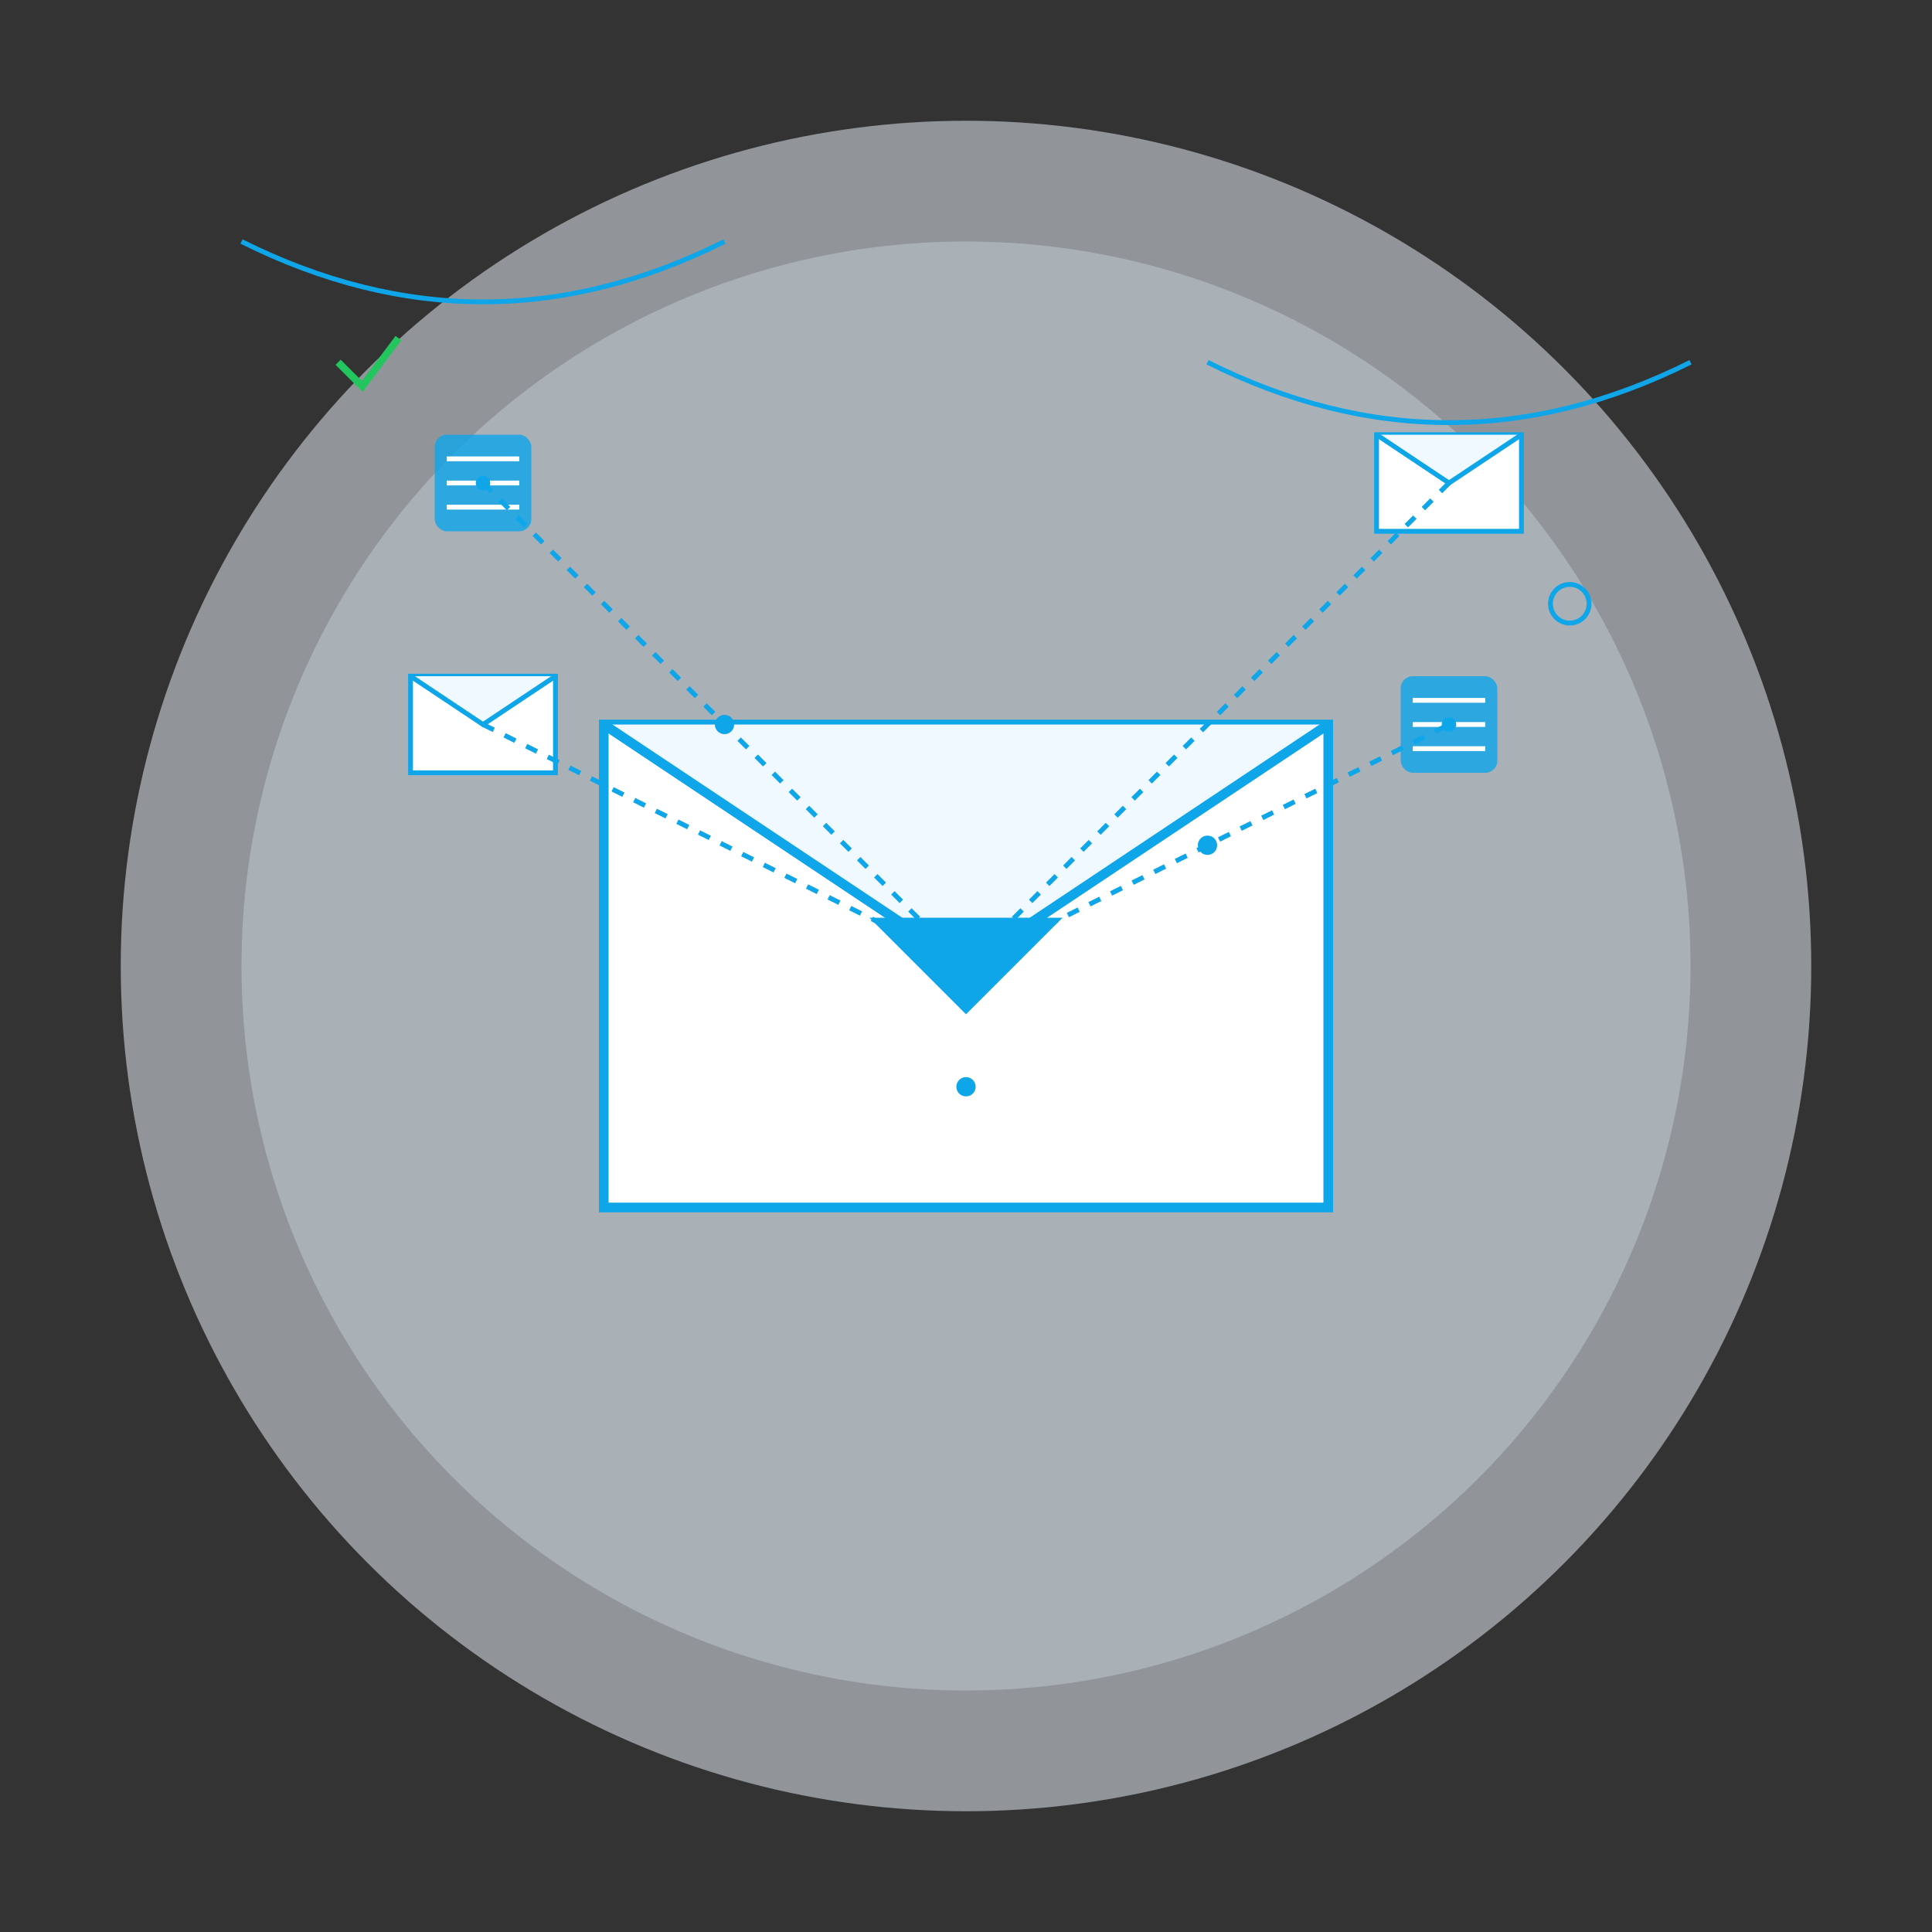 <?xml version="1.0" encoding="UTF-8"?>
<svg width="800" height="800" viewBox="0 0 800 800" fill="none" xmlns="http://www.w3.org/2000/svg">
  <rect x="0" y="0" width="800" height="800" fill="#333333" stroke="none"/>
  <!-- Background Elements -->
  <circle cx="400" cy="400" r="350" fill="#f0f9ff" opacity="0.5"/>
  <circle cx="400" cy="400" r="300" fill="#e0f2fe" opacity="0.3"/>
  
  <!-- Central Hub -->
  <g transform="translate(400, 400)">
    <!-- Main Envelope Body -->
    <path d="M-150 -100 L150 -100 L150 100 L-150 100 Z" fill="#ffffff" stroke="#0ea5e9" stroke-width="4">
      <animate attributeName="opacity" values="0;1" dur="1s" begin="0s" fill="freeze"/>
    </path>
    
    <!-- Envelope Flap -->
    <path d="M-150 -100 L0 0 L150 -100" fill="#f0f9ff" stroke="#0ea5e9" stroke-width="4">
      <animate attributeName="opacity" values="0;1" dur="1s" begin="0.5s" fill="freeze"/>
    </path>
    
    <!-- Mail Icon -->
    <g transform="translate(0, 0)">
      <path d="M-40 -20 L40 -20 L0 20 Z" fill="#0ea5e9">
        <animate attributeName="opacity" values="0;1" dur="1s" begin="1s" fill="freeze"/>
      </path>
    </g>
  </g>
  
  <!-- Outgoing Envelopes -->
  <g>
    <!-- Envelope 1 -->
    <g transform="translate(200, 300)">
      <path d="M-30 -20 L30 -20 L30 20 L-30 20 Z" fill="#ffffff" stroke="#0ea5e9" stroke-width="2">
        <animate attributeName="transform" values="translate(200,300) scale(1);translate(100,200) scale(0.8)" dur="3s" repeatCount="indefinite"/>
      </path>
      <path d="M-30 -20 L0 0 L30 -20" fill="#f0f9ff" stroke="#0ea5e9" stroke-width="2"/>
    </g>
    
    <!-- Envelope 2 -->
    <g transform="translate(600, 200)">
      <path d="M-30 -20 L30 -20 L30 20 L-30 20 Z" fill="#ffffff" stroke="#0ea5e9" stroke-width="2">
        <animate attributeName="transform" values="translate(600,200) scale(1);translate(700,300) scale(0.8)" dur="3s" repeatCount="indefinite"/>
      </path>
      <path d="M-30 -20 L0 0 L30 -20" fill="#f0f9ff" stroke="#0ea5e9" stroke-width="2"/>
    </g>
  </g>
  
  <!-- Incoming Signals -->
  <g>
    <!-- Signal Wave 1 -->
    <path d="M100 100 Q200 150 300 100" stroke="#0ea5e9" stroke-width="2" fill="none">
      <animate attributeName="d" values="M100 100 Q200 150 300 100;M100 100 Q200 50 300 100;M100 100 Q200 150 300 100" dur="2s" repeatCount="indefinite"/>
      <animate attributeName="opacity" values="0;1;0" dur="2s" repeatCount="indefinite"/>
    </path>
    
    <!-- Signal Wave 2 -->
    <path d="M500 150 Q600 200 700 150" stroke="#0ea5e9" stroke-width="2" fill="none">
      <animate attributeName="d" values="M500 150 Q600 200 700 150;M500 150 Q600 100 700 150;M500 150 Q600 200 700 150" dur="2s" begin="1s" repeatCount="indefinite"/>
      <animate attributeName="opacity" values="0;1;0" dur="2s" begin="1s" repeatCount="indefinite"/>
    </path>
  </g>
  
  <!-- Server Infrastructure -->
  <g>
    <!-- Server 1 -->
    <g transform="translate(200, 200)">
      <rect x="-20" y="-20" width="40" height="40" rx="5" fill="#0ea5e9" opacity="0.8">
        <animate attributeName="y" values="-20;-10;-20" dur="3s" repeatCount="indefinite"/>
      </rect>
      <!-- Server Lines -->
      <line x1="-15" y1="-10" x2="15" y2="-10" stroke="#ffffff" stroke-width="2"/>
      <line x1="-15" y1="0" x2="15" y2="0" stroke="#ffffff" stroke-width="2"/>
      <line x1="-15" y1="10" x2="15" y2="10" stroke="#ffffff" stroke-width="2"/>
    </g>
    
    <!-- Server 2 -->
    <g transform="translate(600, 300)">
      <rect x="-20" y="-20" width="40" height="40" rx="5" fill="#0ea5e9" opacity="0.8">
        <animate attributeName="y" values="-20;-10;-20" dur="3s" begin="0.5s" repeatCount="indefinite"/>
      </rect>
      <!-- Server Lines -->
      <line x1="-15" y1="-10" x2="15" y2="-10" stroke="#ffffff" stroke-width="2"/>
      <line x1="-15" y1="0" x2="15" y2="0" stroke="#ffffff" stroke-width="2"/>
      <line x1="-15" y1="10" x2="15" y2="10" stroke="#ffffff" stroke-width="2"/>
    </g>
  </g>
  
  <!-- Connection Network -->
  <g>
    <!-- Main Connections -->
    <path d="M200 200 L400 400 L600 300" stroke="#0ea5e9" stroke-width="2" stroke-dasharray="5,5">
      <animate attributeName="stroke-dashoffset" values="0;20" dur="1s" repeatCount="indefinite"/>
    </path>
    
    <!-- Additional Connections -->
    <path d="M200 300 L400 400" stroke="#0ea5e9" stroke-width="2" stroke-dasharray="5,5">
      <animate attributeName="stroke-dashoffset" values="0;20" dur="1s" begin="0.5s" repeatCount="indefinite"/>
    </path>
    <path d="M600 200 L400 400" stroke="#0ea5e9" stroke-width="2" stroke-dasharray="5,5">
      <animate attributeName="stroke-dashoffset" values="0;20" dur="1s" begin="0.7s" repeatCount="indefinite"/>
    </path>
  </g>
  
  <!-- Data Particles -->
  <g>
    <!-- Central Particles -->
    <circle cx="300" cy="300" r="4" fill="#0ea5e9">
      <animate attributeName="opacity" values="0;1;0" dur="2s" repeatCount="indefinite"/>
    </circle>
    <circle cx="500" cy="350" r="4" fill="#0ea5e9">
      <animate attributeName="opacity" values="0;1;0" dur="2s" begin="0.5s" repeatCount="indefinite"/>
    </circle>
    <circle cx="400" cy="450" r="4" fill="#0ea5e9">
      <animate attributeName="opacity" values="0;1;0" dur="2s" begin="1s" repeatCount="indefinite"/>
    </circle>
    
    <!-- Moving Particles -->
    <circle cx="200" cy="200" r="3" fill="#0ea5e9">
      <animate attributeName="cx" values="200;400" dur="3s" repeatCount="indefinite"/>
      <animate attributeName="cy" values="200;400" dur="3s" repeatCount="indefinite"/>
    </circle>
    <circle cx="600" cy="300" r="3" fill="#0ea5e9">
      <animate attributeName="cx" values="600;400" dur="3s" begin="1s" repeatCount="indefinite"/>
      <animate attributeName="cy" values="300;400" dur="3s" begin="1s" repeatCount="indefinite"/>
    </circle>
  </g>
  
  <!-- Status Indicators -->
  <g>
    <!-- Success Checkmark -->
    <g transform="translate(150, 150)">
      <path d="M-10 0 L0 10 L15 -10" stroke="#22c55e" stroke-width="3" fill="none">
        <animate attributeName="opacity" values="0;1;0" dur="4s" repeatCount="indefinite"/>
      </path>
    </g>
    
    <!-- Processing Indicator -->
    <g transform="translate(650, 250)">
      <circle cx="0" cy="0" r="8" stroke="#0ea5e9" stroke-width="2" fill="none">
        <animate attributeName="stroke-dasharray" values="0,50;50,0" dur="2s" repeatCount="indefinite"/>
      </circle>
    </g>
  </g>
</svg> 